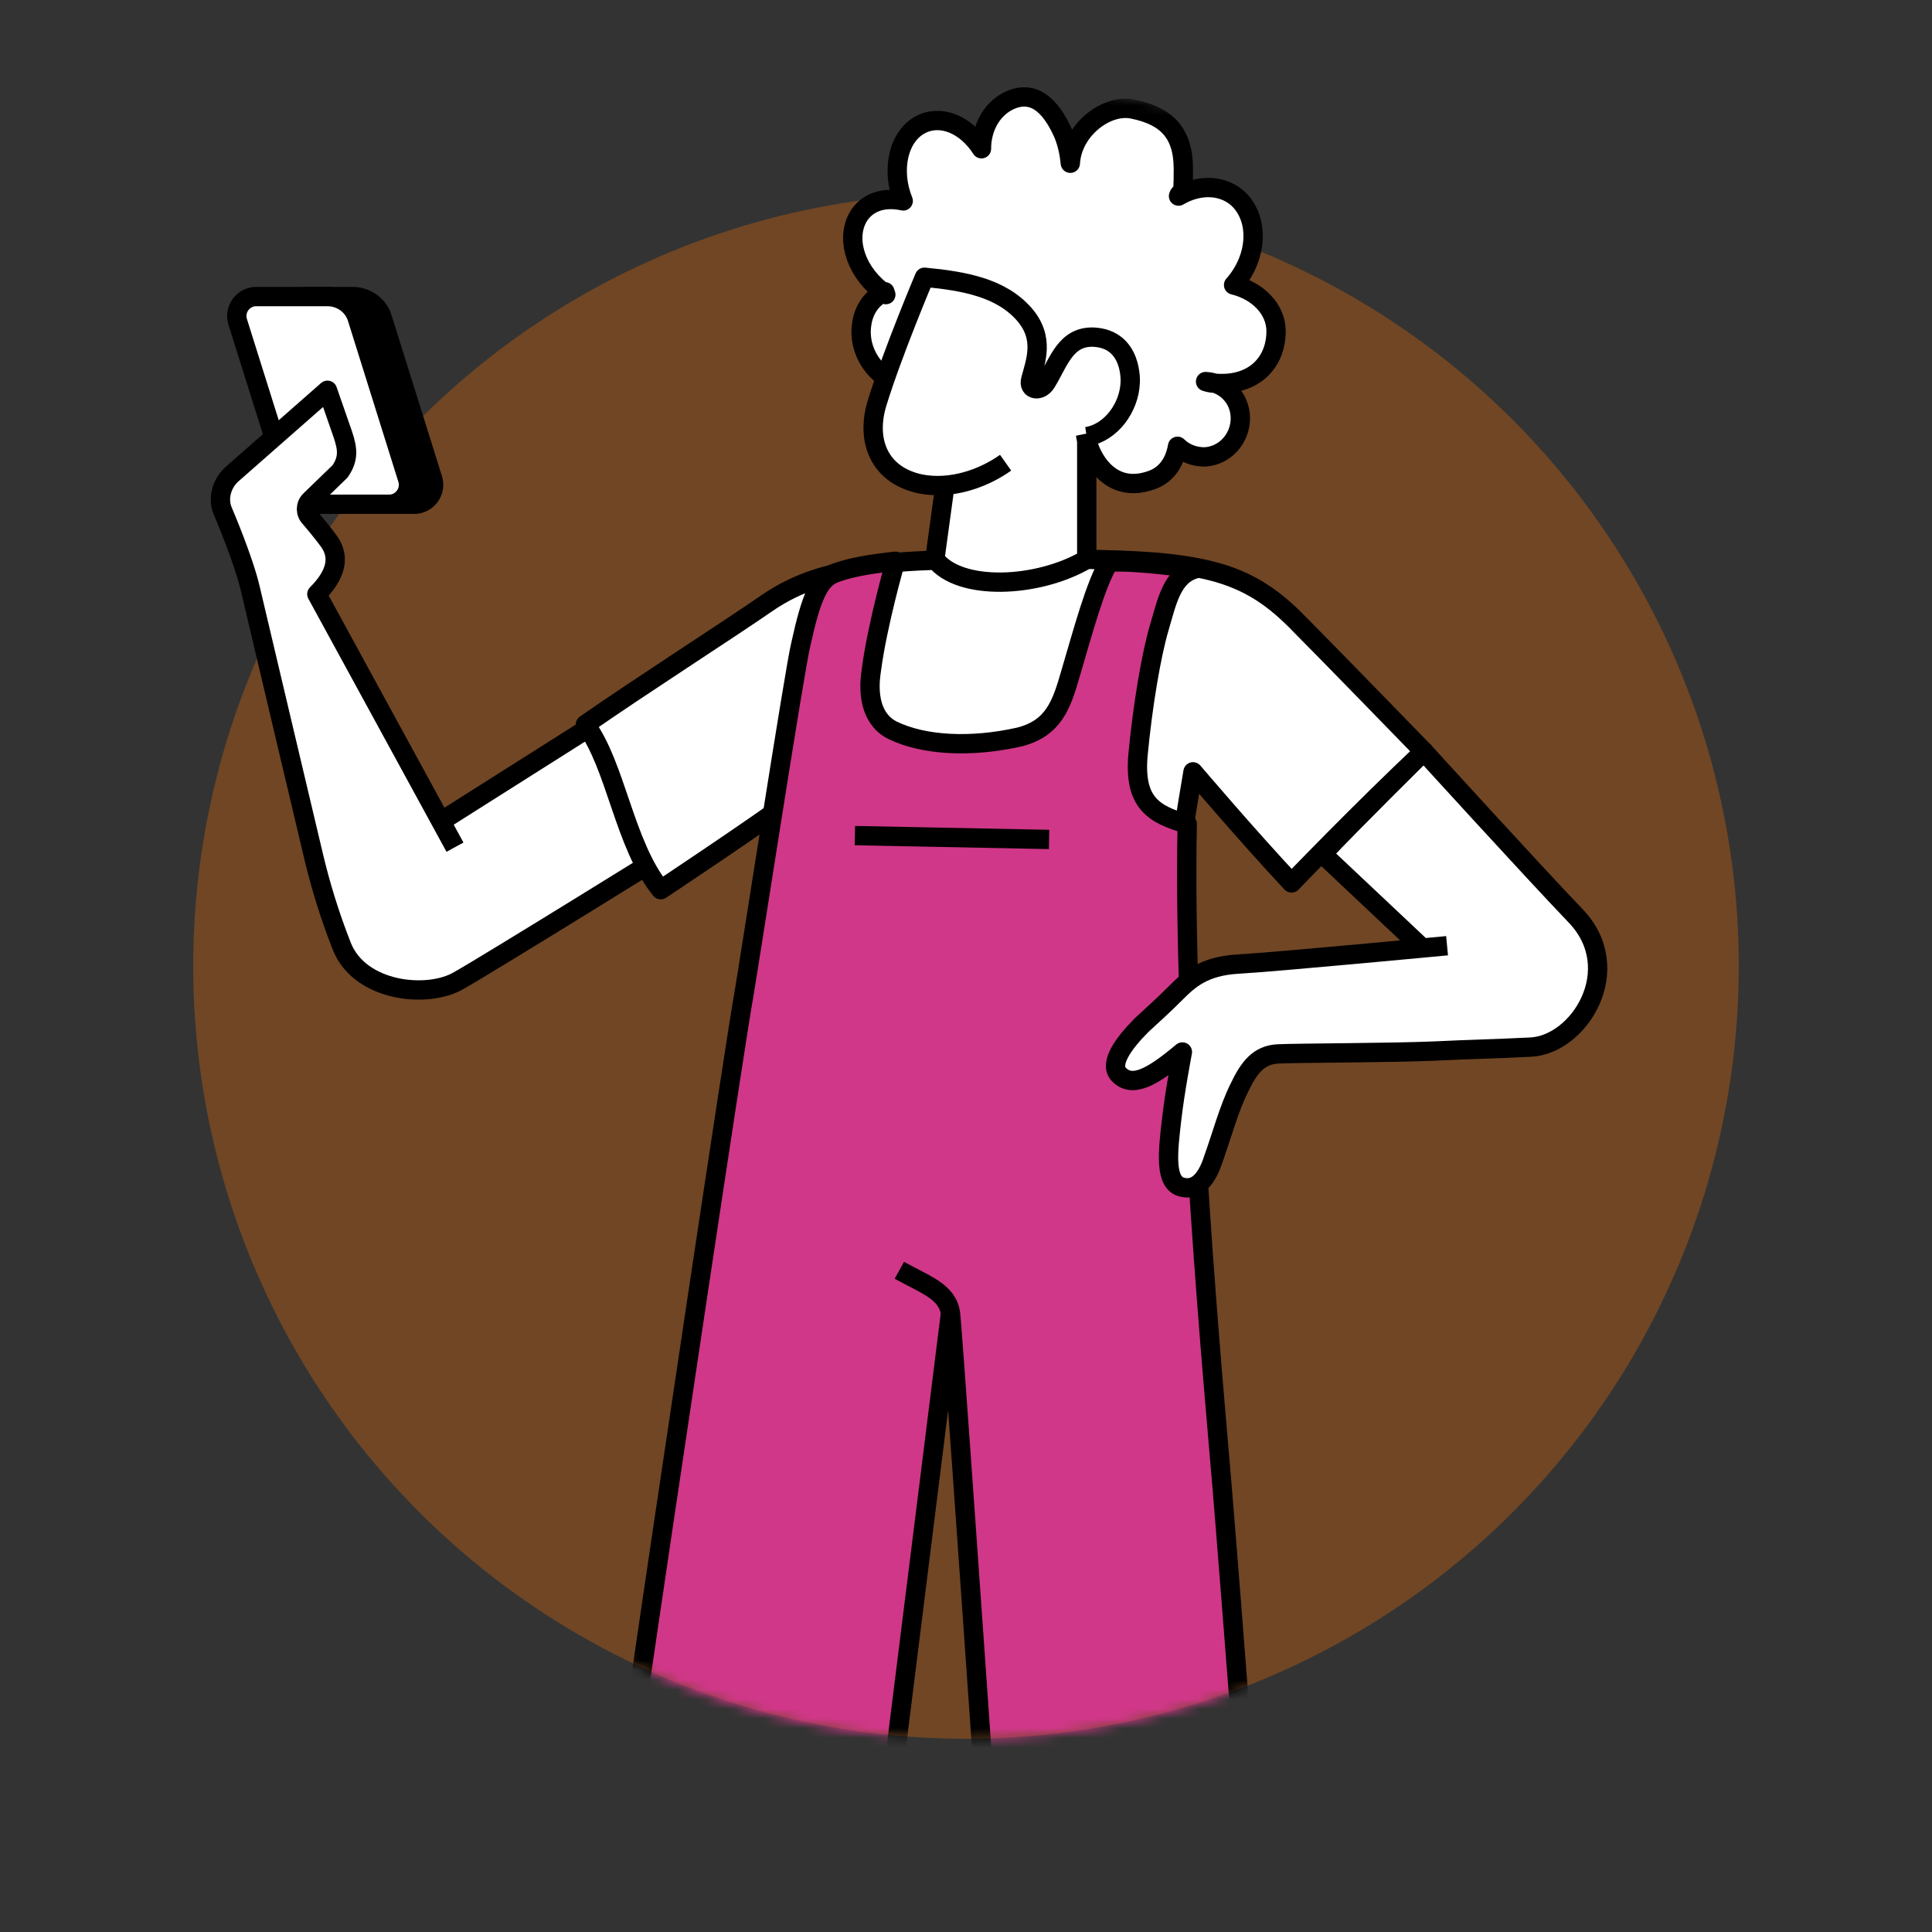﻿<?xml version="1.0" encoding="UTF-8"?>
<svg xmlns="http://www.w3.org/2000/svg" xmlns:xlink="http://www.w3.org/1999/xlink" version="1.1" viewBox="0 0 200 200">
  <rect x="0" y="0" width="200" height="200" fill="#333333" stroke="none"/>
  <defs>
    <style>
      .st0 {
      mask: url(#mask);
      }

      .st1 {
      fill: #fff;
      }

      .st1, .st2, .st3 {
      fill-rule: evenodd;
      }

      .st4 {
      fill: none;
      stroke: #000;
      stroke-linejoin: round;
      stroke-width: 2px;
      }

      .st3 {
      fill: #d03788;
      }

      .st5 {
      fill: #ff7300;
      isolation: isolate;
      opacity: .3;
      }
    </style>
    <mask id="mask" x="6.7" y="1.4" width="185.4" height="234.4" maskUnits="userSpaceOnUse">
      <g id="mask-2">
        <path id="path-1" class="st1" d="M100,180c46.3-.2,79.7-36.5,80-84.2.3-47.6,57.8-64.1-80.8-89C-40.4-18.1,19.2,47.3,20,94.9c.8,47.6,33.7,85.3,80,85.1Z"/>
      </g>
    </mask>
  </defs>
  <g id="Brand-_x2F_-5-Illustrations-_x2F_-6-Circular-_x2F_-Human---Reading-2">
    <circle id="Circular-background" class="st5" cx="100" cy="100" r="80"/>
    <g class="st0">
      <g id="Illustration">
        <g id="Human">
          <path class="st2" d="M38.3,52.2h4.6c1.3,0,2.3-1.3,1.9-2.6l-5.2-16.6c-.4-1.4-1.7-2.3-3.1-2.3h-4.9l6.7,21.4Z"/>
          <path class="st4" d="M38.3,52.2h4.6c1.3,0,2.3-1.3,1.9-2.6l-5.2-16.6c-.4-1.4-1.7-2.3-3.1-2.3h-4.9l6.7,21.4Z"/>
          <path class="st1" d="M31.9,52.2h8.4c1.3,0,2.3-1.3,1.9-2.6l-5.2-16.6c-.4-1.4-1.7-2.3-3.1-2.3h-7.4c-1.3,0-2.3,1.3-1.9,2.6l5.5,17.5c.3.8,1,1.4,1.9,1.4"/>
          <path class="st4" d="M31.9,52.2h8.4c1.3,0,2.3-1.3,1.9-2.6l-5.2-16.6c-.4-1.4-1.7-2.3-3.1-2.3h-7.4c-1.3,0-2.3,1.3-1.9,2.6l5.5,17.5c.3.8,1,1.4,1.9,1.4Z"/>
          <path class="st1" d="M63.7,73.6l7.3,13.5s-20.3,12.6-23.5,14.4c-3.2,1.9-10.2,1.2-12.1-3.5-1.3-3.3-2.2-6.3-2.9-9.2,0,0-5.9-24.9-6.6-27.9-.7-3-2.8-7.9-2.8-7.9-.6-1.3-.2-2.9.9-3.9l9.9-8.7,1.6,4.6c.5,1.5.6,2.5-.3,3.8l-3.1,3c-.5.5-.5,1.3,0,1.8.6.7,1.5,1.8,2,2.5,1.1,1.6.7,3.4-1.3,5.4l12.7,23.3,18.2-11.4Z"/>
          <path class="st4" d="M46,84.8l17.7-11.2,7.3,13.5s-20.3,12.6-23.5,14.4c-3.2,1.9-10.2,1.2-12.1-3.5-1.3-3.3-2.2-6.3-2.9-9.2,0,0-5.9-24.9-6.6-27.9-.7-3-2.8-7.9-2.8-7.9-.6-1.3-.2-2.9.9-3.9l9.9-8.7,1.6,4.6c.5,1.5.6,2.5-.3,3.8l-3.1,3c-.5.5-.5,1.3,0,1.8.6.7,1.5,1.8,2,2.5,1.1,1.6.7,3.4-1.3,5.4l14.3,26.2"/>
          <path class="st1" d="M104.7,37.5c-5.8,0-6.5,8.4-6.9,12.9l-1,7.3c-.8,5.6.8,9,6.8,8.9,6.1-.1,8.6-4.4,8.8-8.8v-12.5c-.2-5.4-2-7.7-7.8-7.7"/>
          <path class="st4" d="M112.5,45.2v12.5M97.8,50.4l-1,7.3"/>
          <path class="st1" d="M96.8,57.9c2.5,3.3,10.6,3,15.7,0,4.6.1,8.9.2,12.9,1.2,4,1,6.6,2.9,9.2,5.6,2.6,2.6,12.8,13.1,12.8,13.1-6.4,6-13.7,13.6-13.7,13.6-4.5-4.8-10.2-11.5-10.2-11.5-1.4,8.1-2.6,17.4-2.6,17.4l-39.7-1.1c.5-6.3,1.2-13.7,1.2-13.7-4.5,3.3-14,9.6-14,9.6-3.8-4.7-4.6-12.8-7.8-17.1,5.6-3.9,15.1-10,18.7-12.5s6.7-3,9.5-3.7c2.8-.7,8-.8,8-.8"/>
          <path class="st4" d="M96.8,57.9c2.5,3.3,10.6,3,15.7,0,4.6.1,8.9.2,12.9,1.2,4,1,6.6,2.9,9.2,5.6,2.6,2.6,12.8,13.1,12.8,13.1-6.4,6-13.7,13.6-13.7,13.6-4.5-4.8-10.2-11.5-10.2-11.5-1.4,8.1-2.6,17.4-2.6,17.4l-39.7-1.1c.5-6.3,1.2-13.7,1.2-13.7-4.5,3.3-14,9.6-14,9.6-3.8-4.7-4.6-12.8-7.8-17.1,5.6-3.9,15.1-10,18.7-12.5s6.7-3,9.5-3.7c2.8-.7,8-.8,8-.8Z"/>
          <path class="st3" d="M88.5,86.5l20.1.4M98.4,135.9s-10,80-12.3,98.5c0,0-20.5.3-27.9.3,1.3-8,5.1-40.1,7.8-58.7,2.7-18.6,10.2-68.7,11-73,.6-3.5,5.3-34,5.9-36.3,1.1-5,1.9-6.8,3.6-7.4,1.7-.6,3.5-.9,6.2-1.2,0,0-1.9,6.6-2.5,11.3-.4,2.5,0,5.1,2.2,6.2,3.3,1.6,8.2,1.8,13.1.7,3.6-.9,4.4-3.4,5.3-6.5,1.3-4.4,2.6-9.3,4-11.6,3-.2,8.9.7,8.9.7-2.4.7-2.9,3.4-3.7,6.1-.8,2.7-1.7,7.9-2.2,13.2-.4,4.8,1.5,6.1,5.1,7.1-.5,24.2,2.9,60,3.6,68.5.4,4.7,5,62.3,5.7,79.7l-26.9.5s-6.6-95.7-6.9-98c-.3-2.3,0,0,0,0"/>
          <path class="st4" d="M88.5,86.5l20.1.4M98.4,135.9s-10,80-12.3,98.5c0,0-20.5.3-27.9.3,1.3-8,5.1-40.1,7.8-58.7,2.7-18.6,10.2-68.7,11-73,.6-3.5,5.3-34,5.9-36.3,1.1-5,1.9-6.8,3.6-7.4,1.7-.6,3.5-.9,6.2-1.2,0,0-1.9,6.6-2.5,11.3-.4,2.5,0,5.1,2.2,6.2,3.3,1.6,8.2,1.8,13.1.7,3.6-.9,4.4-3.4,5.3-6.5,1.3-4.4,2.6-9.3,4-11.6,3-.2,8.9.7,8.9.7-2.4.7-2.9,3.4-3.7,6.1-.8,2.7-1.7,7.9-2.2,13.2-.4,4.8,1.5,6.1,5.1,7.1-.5,24.2,2.9,60,3.6,68.5.4,4.7,5,62.3,5.7,79.7l-26.9.5s-6.6-95.7-6.9-98c-.3-2.3-2.6-3-5.3-4.5"/>
          <path class="st1" d="M147.2,98.1l-10.3-9.7c3-3.2,10.5-10.6,10.5-10.6,0,0,11.2,12.3,15.7,17,5.3,5.5.4,13.4-4.7,13.6-4.1.2-5.7.2-9.8.4-4.6.2-14.2.2-16.3.3-2,.1-3,1.4-4,3.5-1.1,2.2-1.8,4.9-2.7,7.4-.8,2.5-2,3.2-3.2,2.9-1.9-.4-1.5-3.7-1.1-7.1.3-2.7,1.1-6.9,1.1-6.9-3.1,2.6-5.2,3.8-6.6,2.3-1-1.1.5-3.2,2.4-5.1,1.4-1.3,2.1-1.9,3.5-3.3,1.4-1.4,2.9-2.8,6.5-3,2.8-.2,13.8-1.2,19-1.6l-.2-.2Z"/>
          <path class="st4" d="M147.2,98.1l-10.3-9.7c3-3.2,10.5-10.6,10.5-10.6,0,0,11.2,12.3,15.7,17,5.3,5.5.4,13.4-4.7,13.6-4.1.2-5.7.2-9.8.4-4.6.2-14.2.2-16.3.3-2,.1-3,1.4-4,3.5-1.1,2.2-1.8,4.9-2.7,7.4-.8,2.5-2,3.2-3.2,2.9-1.9-.4-1.5-3.7-1.1-7.1.3-2.7,1.1-6.9,1.1-6.9-3.1,2.6-5.2,3.8-6.6,2.3-1-1.1.5-3.2,2.4-5.1,1.4-1.3,2.1-1.9,3.5-3.3,1.4-1.4,2.9-2.8,6.5-3,3.7-.2,21.6-1.9,21.6-1.9"/>
          <path class="st1" d="M91.7,30.5s-.1,0-.6-.5c-2.7-2.2-3.6-5.6-2.1-7.8,1-1.4,2.7-1.8,4.5-1.4-1.3-3.2-.5-6.7,1.8-7.9,2.1-1.1,4.7,0,6.3,2.5,0-2.1,1-4,2.7-4.9,2.5-1.3,4.4.2,5.8,3.4.4,1,.6,2,.7,3,.2-3.5,3.8-6.2,6.5-5.6,3.4.7,5.2,2.4,5.2,6.2s-.2,1.9-.5,2.8c2.2-1.3,4.8-1.2,6.4.5,2,2.2,1.7,6-.7,8.7,2.5.6,4.4,2.5,4.4,4.8,0,2.9-1.9,5.3-5.4,5.4-.7,0-1.3,0-1.9-.2h0c2,.1,3.6,1.7,3.6,3.8,0,2.1-1.6,3.9-3.7,4-1.1,0-2.1-.4-2.8-1.1-.3,1.7-1.2,3.1-3,3.6-3.2,1-5.3-1.1-6.2-3.6-.5-1.3-.6-3,0-3.7l-9.4-5.9-2.5-.3c0,.4,0,.7-.1,1-.7,2.6-3.9,3.8-7,2.8-3.2-1-4.9-3.8-4.5-6.5.2-1.6,1.1-2.8,2.4-3.4"/>
          <path class="st4" d="M91.7,30.5s-.1,0-.6-.5c-2.7-2.2-3.6-5.6-2.1-7.8,1-1.4,2.7-1.8,4.5-1.4-1.3-3.2-.5-6.7,1.8-7.9,2.1-1.1,4.7,0,6.3,2.5,0-2.1,1-4,2.7-4.9,2.5-1.3,4.4.2,5.8,3.4.4,1,.6,2,.7,3,.2-3.5,3.8-6.2,6.5-5.6,3.4.7,5.2,2.4,5.2,6.2s-.2,1.9-.5,2.8c2.2-1.3,4.8-1.2,6.4.5,2,2.2,1.7,6-.7,8.7,2.5.6,4.4,2.5,4.4,4.8,0,2.9-1.9,5.3-5.4,5.4-.7,0-1.3,0-1.9-.2h0c2,.1,3.6,1.7,3.6,3.8,0,2.1-1.6,3.9-3.7,4-1.1,0-2.1-.4-2.8-1.1-.3,1.7-1.2,3.1-3,3.6-3.2,1-5.3-1.1-6.2-3.6-.5-1.3-.6-3,0-3.7l-9.4-5.9-2.5-.3c0,.4,0,.7-.1,1-.7,2.6-3.9,3.8-7,2.8-3.2-1-4.9-3.8-4.5-6.5.2-1.6,1.1-2.8,2.4-3.4Z"/>
          <path class="st1" d="M99.3,50c-8.8,1.7-9.5-4.4-8.3-8.4,1.5-4.9,3.1-8.9,5-12.9,0,0,5,.6,8.6,2.3,2.9,1.5,4.1,5,3,8.7,2.2-3.3,5.8-6.7,8.4-2.9,2.1,3.1.8,7.3-2,7.8-3.5.6-5.5,1.2-7.7,2.1-1.6.7-3.8,2.9-7,3.4"/>
          <path class="st4" d="M112.5,45.2c2.5-.4,4.4-3,4.5-5.6,0,0,.3-4.5-3.8-4.7-2.9-.1-3.6,2.6-4.9,4.7-.6,1-1.9.8-1.6-.3.5-1.9,1.5-4.3-.7-6.8-2.4-2.7-6.1-3.4-10.3-3.8,0,0-3.3,7.8-4.9,13-1.2,3.9.2,7.5,4.5,8.4,3.1.6,6.4-.5,8.8-2.2"/>
        </g>
      </g>
    </g>
  </g>
</svg>